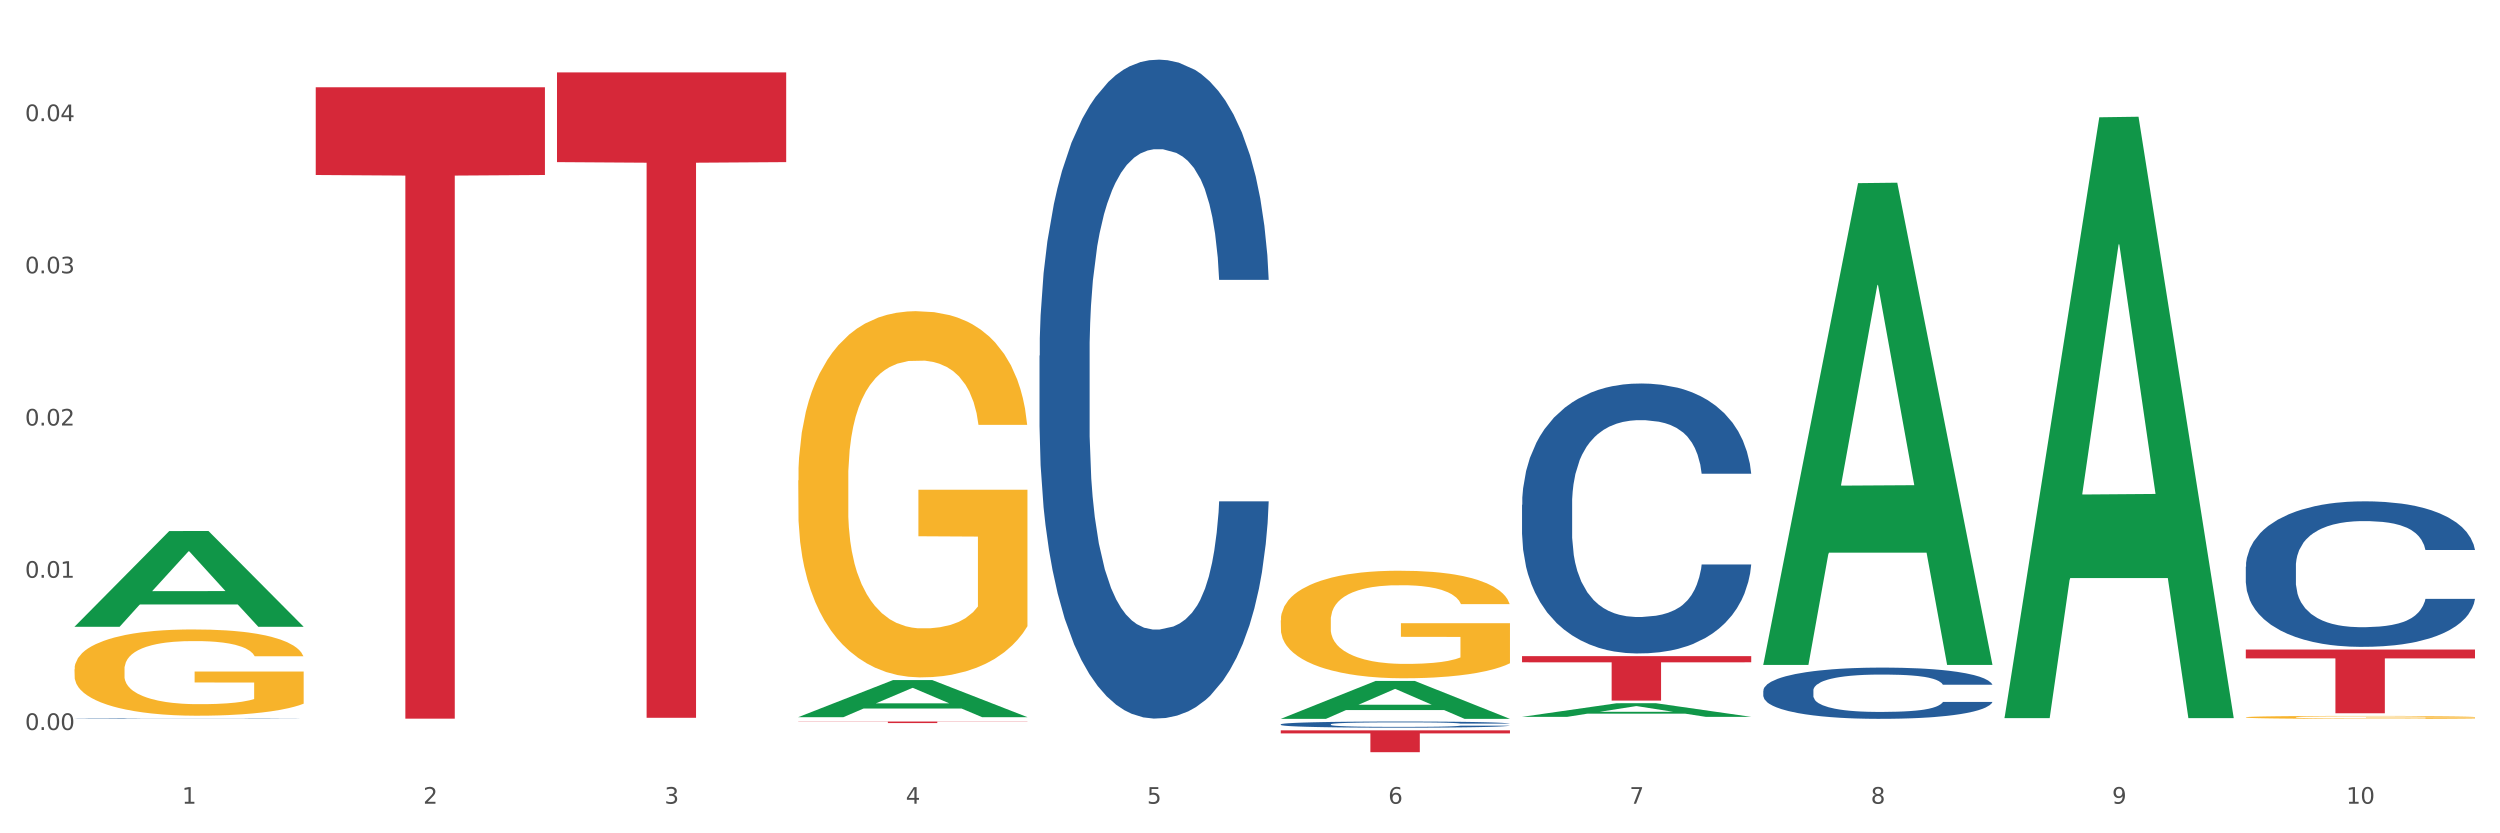 <?xml version="1.0" encoding="utf-8" standalone="no"?>
<!DOCTYPE svg PUBLIC "-//W3C//DTD SVG 1.1//EN"
  "http://www.w3.org/Graphics/SVG/1.1/DTD/svg11.dtd">
<svg xmlns:xlink="http://www.w3.org/1999/xlink" width="1080pt" height="360pt" viewBox="0 0 1080 360" xmlns="http://www.w3.org/2000/svg" version="1.1">
 <rect x="0" y="0" width="1080" height="360" fill="#333333" stroke="none"/>
 <defs>
  <style type="text/css">*{stroke-linejoin: round; stroke-linecap: butt}</style>
 </defs>
 <g id="figure_1">
  <g id="patch_1">
   <path d="M 0 360 
L 1080 360 
L 1080 0 
L 0 0 
z
" style="fill: #ffffff; stroke: #ffffff; stroke-linejoin: miter"/>
  </g>
  <g id="axes_1">
   <g id="matplotlib.axis_1">
    <g id="xtick_1">
     <g id="text_1">
      <!-- 1 -->
      <g style="fill: #4d4d4d" transform="translate(78.627 347.204) scale(0.096 -0.096)">
       <defs>
        <path id="DejaVuSans-31" d="M 794 531 
L 1825 531 
L 1825 4091 
L 703 3866 
L 703 4441 
L 1819 4666 
L 2450 4666 
L 2450 531 
L 3481 531 
L 3481 0 
L 794 0 
L 794 531 
z
" transform="scale(0.016)"/>
       </defs>
       <use xlink:href="#DejaVuSans-31"/>
      </g>
     </g>
    </g>
    <g id="xtick_2">
     <g id="text_2">
      <!-- 2 -->
      <g style="fill: #4d4d4d" transform="translate(182.851 347.204) scale(0.096 -0.096)">
       <defs>
        <path id="DejaVuSans-32" d="M 1228 531 
L 3431 531 
L 3431 0 
L 469 0 
L 469 531 
Q 828 903 1448 1529 
Q 2069 2156 2228 2338 
Q 2531 2678 2651 2914 
Q 2772 3150 2772 3378 
Q 2772 3750 2511 3984 
Q 2250 4219 1831 4219 
Q 1534 4219 1204 4116 
Q 875 4013 500 3803 
L 500 4441 
Q 881 4594 1212 4672 
Q 1544 4750 1819 4750 
Q 2544 4750 2975 4387 
Q 3406 4025 3406 3419 
Q 3406 3131 3298 2873 
Q 3191 2616 2906 2266 
Q 2828 2175 2409 1742 
Q 1991 1309 1228 531 
z
" transform="scale(0.016)"/>
       </defs>
       <use xlink:href="#DejaVuSans-32"/>
      </g>
     </g>
    </g>
    <g id="xtick_3">
     <g id="text_3">
      <!-- 3 -->
      <g style="fill: #4d4d4d" transform="translate(287.074 347.204) scale(0.096 -0.096)">
       <defs>
        <path id="DejaVuSans-33" d="M 2597 2516 
Q 3050 2419 3304 2112 
Q 3559 1806 3559 1356 
Q 3559 666 3084 287 
Q 2609 -91 1734 -91 
Q 1441 -91 1130 -33 
Q 819 25 488 141 
L 488 750 
Q 750 597 1062 519 
Q 1375 441 1716 441 
Q 2309 441 2620 675 
Q 2931 909 2931 1356 
Q 2931 1769 2642 2001 
Q 2353 2234 1838 2234 
L 1294 2234 
L 1294 2753 
L 1863 2753 
Q 2328 2753 2575 2939 
Q 2822 3125 2822 3475 
Q 2822 3834 2567 4026 
Q 2313 4219 1838 4219 
Q 1578 4219 1281 4162 
Q 984 4106 628 3988 
L 628 4550 
Q 988 4650 1302 4700 
Q 1616 4750 1894 4750 
Q 2613 4750 3031 4423 
Q 3450 4097 3450 3541 
Q 3450 3153 3228 2886 
Q 3006 2619 2597 2516 
z
" transform="scale(0.016)"/>
       </defs>
       <use xlink:href="#DejaVuSans-33"/>
      </g>
     </g>
    </g>
    <g id="xtick_4">
     <g id="text_4">
      <!-- 4 -->
      <g style="fill: #4d4d4d" transform="translate(391.298 347.204) scale(0.096 -0.096)">
       <defs>
        <path id="DejaVuSans-34" d="M 2419 4116 
L 825 1625 
L 2419 1625 
L 2419 4116 
z
M 2253 4666 
L 3047 4666 
L 3047 1625 
L 3713 1625 
L 3713 1100 
L 3047 1100 
L 3047 0 
L 2419 0 
L 2419 1100 
L 313 1100 
L 313 1709 
L 2253 4666 
z
" transform="scale(0.016)"/>
       </defs>
       <use xlink:href="#DejaVuSans-34"/>
      </g>
     </g>
    </g>
    <g id="xtick_5">
     <g id="text_5">
      <!-- 5 -->
      <g style="fill: #4d4d4d" transform="translate(495.522 347.204) scale(0.096 -0.096)">
       <defs>
        <path id="DejaVuSans-35" d="M 691 4666 
L 3169 4666 
L 3169 4134 
L 1269 4134 
L 1269 2991 
Q 1406 3038 1543 3061 
Q 1681 3084 1819 3084 
Q 2600 3084 3056 2656 
Q 3513 2228 3513 1497 
Q 3513 744 3044 326 
Q 2575 -91 1722 -91 
Q 1428 -91 1123 -41 
Q 819 9 494 109 
L 494 744 
Q 775 591 1075 516 
Q 1375 441 1709 441 
Q 2250 441 2565 725 
Q 2881 1009 2881 1497 
Q 2881 1984 2565 2268 
Q 2250 2553 1709 2553 
Q 1456 2553 1204 2497 
Q 953 2441 691 2322 
L 691 4666 
z
" transform="scale(0.016)"/>
       </defs>
       <use xlink:href="#DejaVuSans-35"/>
      </g>
     </g>
    </g>
    <g id="xtick_6">
     <g id="text_6">
      <!-- 6 -->
      <g style="fill: #4d4d4d" transform="translate(599.745 347.204) scale(0.096 -0.096)">
       <defs>
        <path id="DejaVuSans-36" d="M 2113 2584 
Q 1688 2584 1439 2293 
Q 1191 2003 1191 1497 
Q 1191 994 1439 701 
Q 1688 409 2113 409 
Q 2538 409 2786 701 
Q 3034 994 3034 1497 
Q 3034 2003 2786 2293 
Q 2538 2584 2113 2584 
z
M 3366 4563 
L 3366 3988 
Q 3128 4100 2886 4159 
Q 2644 4219 2406 4219 
Q 1781 4219 1451 3797 
Q 1122 3375 1075 2522 
Q 1259 2794 1537 2939 
Q 1816 3084 2150 3084 
Q 2853 3084 3261 2657 
Q 3669 2231 3669 1497 
Q 3669 778 3244 343 
Q 2819 -91 2113 -91 
Q 1303 -91 875 529 
Q 447 1150 447 2328 
Q 447 3434 972 4092 
Q 1497 4750 2381 4750 
Q 2619 4750 2861 4703 
Q 3103 4656 3366 4563 
z
" transform="scale(0.016)"/>
       </defs>
       <use xlink:href="#DejaVuSans-36"/>
      </g>
     </g>
    </g>
    <g id="xtick_7">
     <g id="text_7">
      <!-- 7 -->
      <g style="fill: #4d4d4d" transform="translate(703.969 347.204) scale(0.096 -0.096)">
       <defs>
        <path id="DejaVuSans-37" d="M 525 4666 
L 3525 4666 
L 3525 4397 
L 1831 0 
L 1172 0 
L 2766 4134 
L 525 4134 
L 525 4666 
z
" transform="scale(0.016)"/>
       </defs>
       <use xlink:href="#DejaVuSans-37"/>
      </g>
     </g>
    </g>
    <g id="xtick_8">
     <g id="text_8">
      <!-- 8 -->
      <g style="fill: #4d4d4d" transform="translate(808.193 347.204) scale(0.096 -0.096)">
       <defs>
        <path id="DejaVuSans-38" d="M 2034 2216 
Q 1584 2216 1326 1975 
Q 1069 1734 1069 1313 
Q 1069 891 1326 650 
Q 1584 409 2034 409 
Q 2484 409 2743 651 
Q 3003 894 3003 1313 
Q 3003 1734 2745 1975 
Q 2488 2216 2034 2216 
z
M 1403 2484 
Q 997 2584 770 2862 
Q 544 3141 544 3541 
Q 544 4100 942 4425 
Q 1341 4750 2034 4750 
Q 2731 4750 3128 4425 
Q 3525 4100 3525 3541 
Q 3525 3141 3298 2862 
Q 3072 2584 2669 2484 
Q 3125 2378 3379 2068 
Q 3634 1759 3634 1313 
Q 3634 634 3220 271 
Q 2806 -91 2034 -91 
Q 1263 -91 848 271 
Q 434 634 434 1313 
Q 434 1759 690 2068 
Q 947 2378 1403 2484 
z
M 1172 3481 
Q 1172 3119 1398 2916 
Q 1625 2713 2034 2713 
Q 2441 2713 2670 2916 
Q 2900 3119 2900 3481 
Q 2900 3844 2670 4047 
Q 2441 4250 2034 4250 
Q 1625 4250 1398 4047 
Q 1172 3844 1172 3481 
z
" transform="scale(0.016)"/>
       </defs>
       <use xlink:href="#DejaVuSans-38"/>
      </g>
     </g>
    </g>
    <g id="xtick_9">
     <g id="text_9">
      <!-- 9 -->
      <g style="fill: #4d4d4d" transform="translate(912.416 347.204) scale(0.096 -0.096)">
       <defs>
        <path id="DejaVuSans-39" d="M 703 97 
L 703 672 
Q 941 559 1184 500 
Q 1428 441 1663 441 
Q 2288 441 2617 861 
Q 2947 1281 2994 2138 
Q 2813 1869 2534 1725 
Q 2256 1581 1919 1581 
Q 1219 1581 811 2004 
Q 403 2428 403 3163 
Q 403 3881 828 4315 
Q 1253 4750 1959 4750 
Q 2769 4750 3195 4129 
Q 3622 3509 3622 2328 
Q 3622 1225 3098 567 
Q 2575 -91 1691 -91 
Q 1453 -91 1209 -44 
Q 966 3 703 97 
z
M 1959 2075 
Q 2384 2075 2632 2365 
Q 2881 2656 2881 3163 
Q 2881 3666 2632 3958 
Q 2384 4250 1959 4250 
Q 1534 4250 1286 3958 
Q 1038 3666 1038 3163 
Q 1038 2656 1286 2365 
Q 1534 2075 1959 2075 
z
" transform="scale(0.016)"/>
       </defs>
       <use xlink:href="#DejaVuSans-39"/>
      </g>
     </g>
    </g>
    <g id="xtick_10">
     <g id="text_10">
      <!-- 10 -->
      <g style="fill: #4d4d4d" transform="translate(1013.586 347.204) scale(0.096 -0.096)">
       <defs>
        <path id="DejaVuSans-30" d="M 2034 4250 
Q 1547 4250 1301 3770 
Q 1056 3291 1056 2328 
Q 1056 1369 1301 889 
Q 1547 409 2034 409 
Q 2525 409 2770 889 
Q 3016 1369 3016 2328 
Q 3016 3291 2770 3770 
Q 2525 4250 2034 4250 
z
M 2034 4750 
Q 2819 4750 3233 4129 
Q 3647 3509 3647 2328 
Q 3647 1150 3233 529 
Q 2819 -91 2034 -91 
Q 1250 -91 836 529 
Q 422 1150 422 2328 
Q 422 3509 836 4129 
Q 1250 4750 2034 4750 
z
" transform="scale(0.016)"/>
       </defs>
       <use xlink:href="#DejaVuSans-31"/>
       <use xlink:href="#DejaVuSans-30" transform="translate(63.623 0)"/>
      </g>
     </g>
    </g>
    <g id="xtick_11"/>
    <g id="xtick_12"/>
    <g id="xtick_13"/>
    <g id="xtick_14"/>
    <g id="xtick_15"/>
    <g id="xtick_16"/>
    <g id="xtick_17"/>
    <g id="xtick_18"/>
    <g id="xtick_19"/>
   </g>
   <g id="matplotlib.axis_2">
    <g id="ytick_1">
     <g id="text_11">
      <!-- 0.00 -->
      <g style="fill: #4d4d4d" transform="translate(10.8 315.346) scale(0.096 -0.096)">
       <defs>
        <path id="DejaVuSans-2e" d="M 684 794 
L 1344 794 
L 1344 0 
L 684 0 
L 684 794 
z
" transform="scale(0.016)"/>
       </defs>
       <use xlink:href="#DejaVuSans-30"/>
       <use xlink:href="#DejaVuSans-2e" transform="translate(63.623 0)"/>
       <use xlink:href="#DejaVuSans-30" transform="translate(95.41 0)"/>
       <use xlink:href="#DejaVuSans-30" transform="translate(159.033 0)"/>
      </g>
     </g>
    </g>
    <g id="ytick_2">
     <g id="text_12">
      <!-- 0.01 -->
      <g style="fill: #4d4d4d" transform="translate(10.8 249.591) scale(0.096 -0.096)">
       <use xlink:href="#DejaVuSans-30"/>
       <use xlink:href="#DejaVuSans-2e" transform="translate(63.623 0)"/>
       <use xlink:href="#DejaVuSans-30" transform="translate(95.41 0)"/>
       <use xlink:href="#DejaVuSans-31" transform="translate(159.033 0)"/>
      </g>
     </g>
    </g>
    <g id="ytick_3">
     <g id="text_13">
      <!-- 0.02 -->
      <g style="fill: #4d4d4d" transform="translate(10.8 183.836) scale(0.096 -0.096)">
       <use xlink:href="#DejaVuSans-30"/>
       <use xlink:href="#DejaVuSans-2e" transform="translate(63.623 0)"/>
       <use xlink:href="#DejaVuSans-30" transform="translate(95.41 0)"/>
       <use xlink:href="#DejaVuSans-32" transform="translate(159.033 0)"/>
      </g>
     </g>
    </g>
    <g id="ytick_4">
     <g id="text_14">
      <!-- 0.03 -->
      <g style="fill: #4d4d4d" transform="translate(10.8 118.081) scale(0.096 -0.096)">
       <use xlink:href="#DejaVuSans-30"/>
       <use xlink:href="#DejaVuSans-2e" transform="translate(63.623 0)"/>
       <use xlink:href="#DejaVuSans-30" transform="translate(95.41 0)"/>
       <use xlink:href="#DejaVuSans-33" transform="translate(159.033 0)"/>
      </g>
     </g>
    </g>
    <g id="ytick_5">
     <g id="text_15">
      <!-- 0.04 -->
      <g style="fill: #4d4d4d" transform="translate(10.8 52.326) scale(0.096 -0.096)">
       <use xlink:href="#DejaVuSans-30"/>
       <use xlink:href="#DejaVuSans-2e" transform="translate(63.623 0)"/>
       <use xlink:href="#DejaVuSans-30" transform="translate(95.41 0)"/>
       <use xlink:href="#DejaVuSans-34" transform="translate(159.033 0)"/>
      </g>
     </g>
    </g>
    <g id="ytick_6"/>
    <g id="ytick_7"/>
    <g id="ytick_8"/>
    <g id="ytick_9"/>
    <g id="ytick_10"/>
   </g>
   <g id="PolyCollection_1">
    <path d="M 32.175 270.699 
L 32.277 270.66 
L 73.107 229.42 
L 90.051 229.381 
L 131.187 270.777 
L 111.589 270.777 
L 102.709 261.137 
L 60.552 261.137 
L 60.246 261.293 
L 51.671 270.777 
L 32.175 270.777 
L 32.175 270.699 
L 65.86 255.385 
L 97.401 255.346 
L 81.783 238.205 
L 81.579 238.127 
L 81.375 238.244 
L 65.758 255.346 
L 65.86 255.385 
L 32.175 270.699 
z
" clip-path="url(#pc4c7fdb1bb)" style="fill: #109648"/>
    <path d="M 553.293 312.897 
L 553.41 312.895 
L 553.41 312.826 
L 553.761 312.734 
L 555.049 312.563 
L 556.687 312.434 
L 559.496 312.283 
L 561.017 312.22 
L 563.007 312.149 
L 567.103 312.035 
L 571.785 311.937 
L 575.062 311.884 
L 577.52 311.85 
L 583.02 311.789 
L 586.18 311.762 
L 589.457 311.74 
L 592.266 311.726 
L 596.948 311.708 
L 600.693 311.701 
L 605.023 311.699 
L 608.651 311.701 
L 613.45 311.711 
L 620.472 311.74 
L 623.164 311.757 
L 626.792 311.786 
L 630.537 311.825 
L 633.58 311.864 
L 637.091 311.92 
L 640.719 311.993 
L 644.23 312.086 
L 646.688 312.171 
L 648.677 312.261 
L 650.433 312.371 
L 651.72 312.49 
L 652.306 312.59 
L 630.888 312.59 
L 630.303 312.5 
L 629.132 312.403 
L 627.962 312.337 
L 626.675 312.283 
L 624.685 312.222 
L 622.929 312.183 
L 620.004 312.137 
L 617.312 312.108 
L 615.088 312.091 
L 612.396 312.076 
L 606.661 312.062 
L 602.565 312.062 
L 599.99 312.066 
L 596.83 312.079 
L 594.139 312.096 
L 590.979 312.125 
L 588.521 312.157 
L 586.063 312.198 
L 584.659 312.227 
L 582.552 312.281 
L 581.148 312.325 
L 579.275 312.4 
L 578.222 312.454 
L 576.349 312.593 
L 575.53 312.695 
L 575.179 312.765 
L 574.945 312.843 
L 574.945 313.223 
L 575.647 313.394 
L 576.232 313.467 
L 577.168 313.55 
L 578.924 313.657 
L 581.499 313.762 
L 584.191 313.837 
L 586.414 313.883 
L 588.521 313.917 
L 590.628 313.944 
L 593.202 313.969 
L 595.309 313.983 
L 598.469 313.998 
L 602.214 314.005 
L 605.14 314.005 
L 611.109 313.993 
L 613.801 313.981 
L 616.375 313.964 
L 619.184 313.937 
L 621.408 313.908 
L 622.695 313.886 
L 624.802 313.839 
L 626.441 313.791 
L 627.845 313.735 
L 628.781 313.686 
L 629.835 313.613 
L 630.654 313.53 
L 630.888 313.486 
L 652.306 313.486 
L 651.837 313.574 
L 651.018 313.659 
L 649.38 313.774 
L 648.092 313.839 
L 646.103 313.92 
L 643.996 313.988 
L 641.07 314.063 
L 638.378 314.12 
L 635.569 314.168 
L 632.526 314.212 
L 627.026 314.273 
L 625.036 314.29 
L 620.823 314.319 
L 617.546 314.336 
L 612.747 314.353 
L 607.832 314.363 
L 602.682 314.365 
L 598.118 314.361 
L 593.085 314.346 
L 589.925 314.331 
L 586.414 314.309 
L 582.318 314.275 
L 578.456 314.234 
L 574.828 314.185 
L 571.434 314.129 
L 568.274 314.066 
L 564.177 313.961 
L 561.135 313.859 
L 558.911 313.764 
L 557.389 313.684 
L 555.868 313.581 
L 555.049 313.511 
L 553.761 313.34 
L 553.293 313.182 
L 553.293 312.897 
z
" clip-path="url(#pc4c7fdb1bb)" style="fill: #255c99"/>
    <path d="M 657.517 218.072 
L 657.634 217.966 
L 657.634 214.983 
L 657.985 210.936 
L 659.272 203.48 
L 660.911 197.835 
L 663.72 191.231 
L 665.241 188.461 
L 667.231 185.373 
L 671.327 180.366 
L 676.008 176.106 
L 679.285 173.763 
L 681.743 172.271 
L 687.244 169.609 
L 690.404 168.437 
L 693.681 167.478 
L 696.49 166.839 
L 701.171 166.094 
L 704.916 165.774 
L 709.247 165.668 
L 712.875 165.774 
L 717.673 166.2 
L 724.695 167.478 
L 727.387 168.224 
L 731.015 169.502 
L 734.76 171.206 
L 737.803 172.91 
L 741.314 175.36 
L 744.943 178.556 
L 748.454 182.603 
L 750.911 186.331 
L 752.901 190.272 
L 754.657 195.065 
L 755.944 200.284 
L 756.529 204.651 
L 735.112 204.651 
L 734.526 200.71 
L 733.356 196.45 
L 732.186 193.574 
L 730.898 191.231 
L 728.909 188.568 
L 727.153 186.864 
L 724.227 184.84 
L 721.535 183.562 
L 719.312 182.816 
L 716.62 182.177 
L 710.885 181.538 
L 706.789 181.538 
L 704.214 181.751 
L 701.054 182.284 
L 698.362 183.029 
L 695.202 184.307 
L 692.745 185.692 
L 690.287 187.503 
L 688.882 188.781 
L 686.776 191.124 
L 685.371 193.041 
L 683.499 196.343 
L 682.445 198.687 
L 680.573 204.758 
L 679.754 209.231 
L 679.402 212.32 
L 679.168 215.729 
L 679.168 232.345 
L 679.871 239.801 
L 680.456 242.996 
L 681.392 246.618 
L 683.148 251.304 
L 685.722 255.884 
L 688.414 259.186 
L 690.638 261.21 
L 692.745 262.701 
L 694.851 263.873 
L 697.426 264.938 
L 699.533 265.577 
L 702.693 266.216 
L 706.438 266.536 
L 709.364 266.536 
L 715.332 266.003 
L 718.024 265.47 
L 720.599 264.725 
L 723.408 263.553 
L 725.632 262.275 
L 726.919 261.316 
L 729.026 259.293 
L 730.664 257.162 
L 732.069 254.713 
L 733.005 252.582 
L 734.058 249.387 
L 734.877 245.765 
L 735.112 243.848 
L 756.529 243.848 
L 756.061 247.683 
L 755.242 251.411 
L 753.603 256.417 
L 752.316 259.293 
L 750.326 262.808 
L 748.22 265.79 
L 745.294 269.092 
L 742.602 271.542 
L 739.793 273.672 
L 736.75 275.589 
L 731.249 278.252 
L 729.26 278.998 
L 725.046 280.276 
L 721.769 281.021 
L 716.971 281.767 
L 712.055 282.193 
L 706.906 282.3 
L 702.341 282.086 
L 697.309 281.447 
L 694.149 280.808 
L 690.638 279.85 
L 686.542 278.359 
L 682.679 276.548 
L 679.051 274.418 
L 675.657 271.968 
L 672.497 269.198 
L 668.401 264.618 
L 665.358 260.145 
L 663.134 255.991 
L 661.613 252.476 
L 660.091 248.002 
L 659.272 244.913 
L 657.985 237.457 
L 657.517 230.534 
L 657.517 218.072 
z
" clip-path="url(#pc4c7fdb1bb)" style="fill: #255c99"/>
    <path d="M 761.74 298.35 
L 761.857 298.33 
L 761.857 297.764 
L 762.208 296.995 
L 763.496 295.58 
L 765.134 294.509 
L 767.943 293.255 
L 769.465 292.73 
L 771.454 292.143 
L 775.551 291.193 
L 780.232 290.385 
L 783.509 289.94 
L 785.967 289.657 
L 791.467 289.151 
L 794.627 288.929 
L 797.904 288.747 
L 800.713 288.626 
L 805.395 288.484 
L 809.14 288.424 
L 813.47 288.403 
L 817.098 288.424 
L 821.897 288.504 
L 828.919 288.747 
L 831.611 288.889 
L 835.239 289.131 
L 838.984 289.455 
L 842.027 289.778 
L 845.538 290.243 
L 849.166 290.85 
L 852.677 291.618 
L 855.135 292.325 
L 857.125 293.073 
L 858.88 293.983 
L 860.168 294.974 
L 860.753 295.803 
L 839.335 295.803 
L 838.75 295.055 
L 837.58 294.246 
L 836.409 293.7 
L 835.122 293.255 
L 833.132 292.75 
L 831.377 292.426 
L 828.451 292.042 
L 825.759 291.8 
L 823.535 291.658 
L 820.843 291.537 
L 815.109 291.416 
L 811.012 291.416 
L 808.438 291.456 
L 805.278 291.557 
L 802.586 291.699 
L 799.426 291.941 
L 796.968 292.204 
L 794.51 292.548 
L 793.106 292.79 
L 790.999 293.235 
L 789.595 293.599 
L 787.722 294.226 
L 786.669 294.671 
L 784.796 295.823 
L 783.977 296.672 
L 783.626 297.258 
L 783.392 297.905 
L 783.392 301.059 
L 784.094 302.474 
L 784.679 303.081 
L 785.616 303.768 
L 787.371 304.657 
L 789.946 305.527 
L 792.638 306.153 
L 794.862 306.538 
L 796.968 306.821 
L 799.075 307.043 
L 801.65 307.245 
L 803.756 307.366 
L 806.916 307.488 
L 810.661 307.548 
L 813.587 307.548 
L 819.556 307.447 
L 822.248 307.346 
L 824.823 307.205 
L 827.632 306.982 
L 829.855 306.74 
L 831.143 306.558 
L 833.249 306.174 
L 834.888 305.769 
L 836.292 305.304 
L 837.229 304.9 
L 838.282 304.294 
L 839.101 303.606 
L 839.335 303.242 
L 860.753 303.242 
L 860.285 303.97 
L 859.465 304.678 
L 857.827 305.628 
L 856.539 306.174 
L 854.55 306.841 
L 852.443 307.407 
L 849.517 308.034 
L 846.825 308.499 
L 844.017 308.903 
L 840.974 309.267 
L 835.473 309.772 
L 833.483 309.914 
L 829.27 310.156 
L 825.993 310.298 
L 821.195 310.439 
L 816.279 310.52 
L 811.13 310.54 
L 806.565 310.5 
L 801.533 310.379 
L 798.373 310.257 
L 794.862 310.075 
L 790.765 309.792 
L 786.903 309.449 
L 783.275 309.044 
L 779.881 308.579 
L 776.721 308.054 
L 772.625 307.185 
L 769.582 306.335 
L 767.358 305.547 
L 765.837 304.88 
L 764.315 304.031 
L 763.496 303.444 
L 762.208 302.029 
L 761.74 300.715 
L 761.74 298.35 
z
" clip-path="url(#pc4c7fdb1bb)" style="fill: #255c99"/>
    <path d="M 970.188 244.821 
L 970.305 244.764 
L 970.305 243.156 
L 970.656 240.974 
L 971.943 236.954 
L 973.582 233.911 
L 976.39 230.351 
L 977.912 228.858 
L 979.902 227.192 
L 983.998 224.493 
L 988.679 222.196 
L 991.956 220.933 
L 994.414 220.129 
L 999.915 218.694 
L 1003.075 218.062 
L 1006.352 217.545 
L 1009.161 217.201 
L 1013.842 216.799 
L 1017.587 216.626 
L 1021.917 216.569 
L 1025.546 216.626 
L 1030.344 216.856 
L 1037.366 217.545 
L 1040.058 217.947 
L 1043.686 218.636 
L 1047.431 219.555 
L 1050.474 220.474 
L 1053.985 221.794 
L 1057.613 223.517 
L 1061.125 225.699 
L 1063.582 227.709 
L 1065.572 229.834 
L 1067.327 232.418 
L 1068.615 235.232 
L 1069.2 237.586 
L 1047.782 237.586 
L 1047.197 235.461 
L 1046.027 233.164 
L 1044.857 231.614 
L 1043.569 230.351 
L 1041.58 228.915 
L 1039.824 227.996 
L 1036.898 226.905 
L 1034.206 226.216 
L 1031.983 225.814 
L 1029.291 225.47 
L 1023.556 225.125 
L 1019.46 225.125 
L 1016.885 225.24 
L 1013.725 225.527 
L 1011.033 225.929 
L 1007.873 226.618 
L 1005.415 227.365 
L 1002.958 228.341 
L 1001.553 229.03 
L 999.447 230.293 
L 998.042 231.327 
L 996.17 233.107 
L 995.116 234.37 
L 993.244 237.643 
L 992.424 240.055 
L 992.073 241.72 
L 991.839 243.558 
L 991.839 252.516 
L 992.541 256.536 
L 993.127 258.258 
L 994.063 260.211 
L 995.818 262.737 
L 998.393 265.207 
L 1001.085 266.987 
L 1003.309 268.078 
L 1005.415 268.882 
L 1007.522 269.513 
L 1010.097 270.088 
L 1012.203 270.432 
L 1015.363 270.777 
L 1019.109 270.949 
L 1022.035 270.949 
L 1028.003 270.662 
L 1030.695 270.375 
L 1033.27 269.973 
L 1036.079 269.341 
L 1038.303 268.652 
L 1039.59 268.135 
L 1041.697 267.044 
L 1043.335 265.896 
L 1044.739 264.575 
L 1045.676 263.426 
L 1046.729 261.704 
L 1047.548 259.751 
L 1047.782 258.718 
L 1069.2 258.718 
L 1068.732 260.785 
L 1067.913 262.795 
L 1066.274 265.494 
L 1064.987 267.044 
L 1062.997 268.939 
L 1060.89 270.547 
L 1057.965 272.327 
L 1055.273 273.648 
L 1052.464 274.796 
L 1049.421 275.83 
L 1043.92 277.265 
L 1041.931 277.667 
L 1037.717 278.356 
L 1034.44 278.758 
L 1029.642 279.16 
L 1024.726 279.39 
L 1019.577 279.448 
L 1015.012 279.333 
L 1009.98 278.988 
L 1006.82 278.644 
L 1003.309 278.127 
L 999.212 277.323 
L 995.35 276.347 
L 991.722 275.198 
L 988.328 273.877 
L 985.168 272.384 
L 981.072 269.915 
L 978.029 267.503 
L 975.805 265.264 
L 974.284 263.369 
L 972.762 260.957 
L 971.943 259.292 
L 970.656 255.272 
L 970.188 251.54 
L 970.188 244.821 
z
" clip-path="url(#pc4c7fdb1bb)" style="fill: #255c99"/>
    <path d="M 136.399 37.693 
L 235.411 37.693 
L 235.411 75.598 
L 196.463 75.855 
L 196.463 310.455 
L 175.112 310.455 
L 175.112 75.855 
L 136.399 75.598 
L 136.399 37.95 
L 136.399 37.693 
z
" clip-path="url(#pc4c7fdb1bb)" style="fill: #d62839"/>
    <path d="M 240.622 31.29 
L 339.635 31.29 
L 339.635 70.033 
L 300.687 70.295 
L 300.687 310.082 
L 279.336 310.082 
L 279.336 70.295 
L 240.622 70.033 
L 240.622 31.552 
L 240.622 31.29 
z
" clip-path="url(#pc4c7fdb1bb)" style="fill: #d62839"/>
    <path d="M 344.846 311.699 
L 443.858 311.699 
L 443.858 311.791 
L 404.91 311.792 
L 404.91 312.363 
L 383.559 312.363 
L 383.559 311.792 
L 344.846 311.791 
L 344.846 311.699 
L 344.846 311.699 
z
" clip-path="url(#pc4c7fdb1bb)" style="fill: #d62839"/>
    <path d="M 553.293 315.509 
L 652.306 315.509 
L 652.306 316.821 
L 613.358 316.83 
L 613.358 324.95 
L 592.006 324.95 
L 592.006 316.83 
L 553.293 316.821 
L 553.293 315.518 
L 553.293 315.509 
z
" clip-path="url(#pc4c7fdb1bb)" style="fill: #d62839"/>
    <path d="M 657.517 283.443 
L 756.529 283.443 
L 756.529 286.112 
L 717.581 286.13 
L 717.581 302.648 
L 696.23 302.648 
L 696.23 286.13 
L 657.517 286.112 
L 657.517 283.461 
L 657.517 283.443 
z
" clip-path="url(#pc4c7fdb1bb)" style="fill: #d62839"/>
    <path d="M 970.188 280.591 
L 1069.2 280.591 
L 1069.2 284.418 
L 1030.252 284.444 
L 1030.252 308.13 
L 1008.901 308.13 
L 1008.901 284.444 
L 970.188 284.418 
L 970.188 280.617 
L 970.188 280.591 
z
" clip-path="url(#pc4c7fdb1bb)" style="fill: #d62839"/>
    <path d="M 449.069 153.667 
L 449.187 153.407 
L 449.187 146.128 
L 449.538 136.249 
L 450.825 118.05 
L 452.464 104.272 
L 455.272 88.153 
L 456.794 81.394 
L 458.783 73.855 
L 462.88 61.636 
L 467.561 51.237 
L 470.838 45.518 
L 473.296 41.878 
L 478.797 35.379 
L 481.957 32.519 
L 485.234 30.179 
L 488.042 28.619 
L 492.724 26.799 
L 496.469 26.019 
L 500.799 25.759 
L 504.427 26.019 
L 509.226 27.059 
L 516.248 30.179 
L 518.94 31.999 
L 522.568 35.119 
L 526.313 39.278 
L 529.356 43.438 
L 532.867 49.417 
L 536.495 57.216 
L 540.006 67.095 
L 542.464 76.195 
L 544.454 85.814 
L 546.209 97.512 
L 547.497 110.251 
L 548.082 120.91 
L 526.664 120.91 
L 526.079 111.291 
L 524.909 100.892 
L 523.738 93.873 
L 522.451 88.153 
L 520.461 81.654 
L 518.706 77.494 
L 515.78 72.555 
L 513.088 69.435 
L 510.864 67.615 
L 508.173 66.056 
L 502.438 64.496 
L 498.342 64.496 
L 495.767 65.016 
L 492.607 66.316 
L 489.915 68.135 
L 486.755 71.255 
L 484.297 74.635 
L 481.84 79.054 
L 480.435 82.174 
L 478.328 87.893 
L 476.924 92.573 
L 475.051 100.632 
L 473.998 106.352 
L 472.126 121.17 
L 471.306 132.089 
L 470.955 139.628 
L 470.721 147.948 
L 470.721 188.504 
L 471.423 206.702 
L 472.009 214.501 
L 472.945 223.34 
L 474.7 234.779 
L 477.275 245.958 
L 479.967 254.017 
L 482.191 258.957 
L 484.297 262.596 
L 486.404 265.456 
L 488.979 268.056 
L 491.085 269.616 
L 494.245 271.175 
L 497.991 271.955 
L 500.916 271.955 
L 506.885 270.656 
L 509.577 269.356 
L 512.152 267.536 
L 514.961 264.676 
L 517.184 261.556 
L 518.472 259.217 
L 520.578 254.277 
L 522.217 249.078 
L 523.621 243.098 
L 524.558 237.899 
L 525.611 230.1 
L 526.43 221.26 
L 526.664 216.581 
L 548.082 216.581 
L 547.614 225.94 
L 546.795 235.039 
L 545.156 247.258 
L 543.869 254.277 
L 541.879 262.856 
L 539.772 270.136 
L 536.846 278.195 
L 534.155 284.174 
L 531.346 289.374 
L 528.303 294.053 
L 522.802 300.553 
L 520.813 302.372 
L 516.599 305.492 
L 513.322 307.312 
L 508.524 309.132 
L 503.608 310.172 
L 498.459 310.432 
L 493.894 309.912 
L 488.862 308.352 
L 485.702 306.792 
L 482.191 304.452 
L 478.094 300.813 
L 474.232 296.393 
L 470.604 291.194 
L 467.21 285.214 
L 464.05 278.455 
L 459.954 267.276 
L 456.911 256.357 
L 454.687 246.218 
L 453.166 237.639 
L 451.644 226.72 
L 450.825 219.181 
L 449.538 200.982 
L 449.069 184.084 
L 449.069 153.667 
z
" clip-path="url(#pc4c7fdb1bb)" style="fill: #255c99"/>
    <path d="M 32.175 310.435 
L 32.292 310.435 
L 32.292 310.43 
L 32.643 310.422 
L 33.931 310.408 
L 35.569 310.398 
L 38.378 310.385 
L 39.899 310.38 
L 41.889 310.374 
L 45.985 310.365 
L 50.667 310.357 
L 53.944 310.353 
L 56.401 310.35 
L 61.902 310.345 
L 65.062 310.343 
L 68.339 310.341 
L 71.148 310.34 
L 75.829 310.338 
L 79.575 310.338 
L 83.905 310.338 
L 87.533 310.338 
L 92.331 310.339 
L 99.354 310.341 
L 102.045 310.342 
L 105.674 310.345 
L 109.419 310.348 
L 112.462 310.351 
L 115.973 310.356 
L 119.601 310.362 
L 123.112 310.369 
L 125.57 310.376 
L 127.559 310.383 
L 129.315 310.392 
L 130.602 310.402 
L 131.187 310.41 
L 109.77 310.41 
L 109.185 310.403 
L 108.014 310.395 
L 106.844 310.39 
L 105.557 310.385 
L 103.567 310.38 
L 101.811 310.377 
L 98.886 310.373 
L 96.194 310.371 
L 93.97 310.37 
L 91.278 310.368 
L 85.543 310.367 
L 81.447 310.367 
L 78.872 310.368 
L 75.712 310.369 
L 73.021 310.37 
L 69.861 310.372 
L 67.403 310.375 
L 64.945 310.378 
L 63.541 310.381 
L 61.434 310.385 
L 60.03 310.389 
L 58.157 310.395 
L 57.104 310.399 
L 55.231 310.41 
L 54.412 310.419 
L 54.061 310.425 
L 53.827 310.431 
L 53.827 310.462 
L 54.529 310.476 
L 55.114 310.482 
L 56.05 310.488 
L 57.806 310.497 
L 60.381 310.506 
L 63.072 310.512 
L 65.296 310.516 
L 67.403 310.518 
L 69.509 310.521 
L 72.084 310.523 
L 74.191 310.524 
L 77.351 310.525 
L 81.096 310.526 
L 84.022 310.526 
L 89.991 310.525 
L 92.683 310.524 
L 95.257 310.522 
L 98.066 310.52 
L 100.29 310.518 
L 101.577 310.516 
L 103.684 310.512 
L 105.322 310.508 
L 106.727 310.504 
L 107.663 310.5 
L 108.717 310.494 
L 109.536 310.487 
L 109.77 310.483 
L 131.187 310.483 
L 130.719 310.49 
L 129.9 310.497 
L 128.262 310.507 
L 126.974 310.512 
L 124.985 310.519 
L 122.878 310.524 
L 119.952 310.53 
L 117.26 310.535 
L 114.451 310.539 
L 111.408 310.542 
L 105.908 310.547 
L 103.918 310.549 
L 99.705 310.551 
L 96.428 310.553 
L 91.629 310.554 
L 86.714 310.555 
L 81.564 310.555 
L 77 310.555 
L 71.967 310.553 
L 68.807 310.552 
L 65.296 310.55 
L 61.2 310.548 
L 57.338 310.544 
L 53.71 310.54 
L 50.316 310.536 
L 47.156 310.531 
L 43.059 310.522 
L 40.016 310.514 
L 37.793 310.506 
L 36.271 310.499 
L 34.75 310.491 
L 33.931 310.485 
L 32.643 310.471 
L 32.175 310.458 
L 32.175 310.435 
z
" clip-path="url(#pc4c7fdb1bb)" style="fill: #255c99"/>
    <path d="M 32.175 289.144 
L 32.292 289.11 
L 32.292 287.885 
L 32.526 286.83 
L 33.695 284.277 
L 35.448 282.166 
L 36.734 281.043 
L 38.02 280.124 
L 39.54 279.205 
L 41.41 278.252 
L 44.8 276.856 
L 46.904 276.141 
L 49.476 275.392 
L 54.152 274.303 
L 57.542 273.691 
L 61.049 273.18 
L 66.777 272.567 
L 70.517 272.295 
L 74.492 272.091 
L 79.285 271.954 
L 82.909 271.92 
L 90.858 272.023 
L 97.638 272.329 
L 100.911 272.567 
L 105.119 272.976 
L 107.34 273.248 
L 110.964 273.793 
L 114.705 274.507 
L 117.277 275.12 
L 121.134 276.278 
L 124.057 277.435 
L 126.745 278.865 
L 128.148 279.852 
L 129.2 280.771 
L 130.135 281.826 
L 131.071 283.494 
L 110.029 283.494 
L 109.211 282.303 
L 107.925 281.179 
L 106.054 280.09 
L 104.418 279.409 
L 101.612 278.558 
L 99.041 278.014 
L 96.352 277.605 
L 93.079 277.265 
L 90.507 277.094 
L 86.883 276.958 
L 79.752 276.992 
L 74.96 277.265 
L 71.686 277.605 
L 69.582 277.911 
L 67.712 278.252 
L 65.608 278.728 
L 63.153 279.443 
L 61.399 280.09 
L 59.646 280.907 
L 58.243 281.724 
L 56.957 282.677 
L 55.905 283.698 
L 55.087 284.753 
L 54.386 286.047 
L 53.801 288.191 
L 53.801 292.855 
L 54.035 293.91 
L 54.619 295.306 
L 55.321 296.361 
L 56.49 297.62 
L 57.542 298.471 
L 59.529 299.697 
L 61.75 300.718 
L 63.504 301.365 
L 65.257 301.909 
L 68.296 302.658 
L 71.686 303.271 
L 74.609 303.645 
L 78.583 303.986 
L 81.272 304.122 
L 83.61 304.19 
L 89.338 304.19 
L 93.429 304.088 
L 97.988 303.85 
L 101.495 303.543 
L 104.418 303.169 
L 107.691 302.556 
L 109.795 301.977 
L 109.795 294.863 
L 84.078 294.829 
L 84.078 290.098 
L 131.187 290.098 
L 131.187 303.986 
L 129.2 304.701 
L 126.979 305.347 
L 124.641 305.926 
L 121.134 306.641 
L 116.926 307.322 
L 113.185 307.798 
L 109.211 308.207 
L 104.535 308.581 
L 98.456 308.921 
L 94.715 309.058 
L 90.039 309.16 
L 84.545 309.194 
L 79.752 309.126 
L 75.076 308.956 
L 70.167 308.649 
L 65.374 308.207 
L 61.75 307.764 
L 58.126 307.22 
L 54.269 306.505 
L 51.229 305.824 
L 48.891 305.211 
L 46.32 304.428 
L 43.514 303.407 
L 41.41 302.488 
L 39.54 301.535 
L 37.552 300.309 
L 36.15 299.254 
L 34.747 297.927 
L 33.928 296.94 
L 32.993 295.408 
L 32.292 293.263 
L 32.175 289.144 
z
" clip-path="url(#pc4c7fdb1bb)" style="fill: #f7b32b"/>
    <path d="M 970.188 309.866 
L 970.304 309.865 
L 970.304 309.823 
L 970.538 309.786 
L 971.707 309.699 
L 973.461 309.626 
L 974.747 309.588 
L 976.032 309.556 
L 977.552 309.524 
L 979.422 309.492 
L 982.813 309.444 
L 984.917 309.419 
L 987.488 309.393 
L 992.164 309.356 
L 995.554 309.335 
L 999.061 309.317 
L 1004.789 309.296 
L 1008.53 309.287 
L 1012.505 309.28 
L 1017.297 309.275 
L 1020.921 309.274 
L 1028.87 309.278 
L 1035.65 309.288 
L 1038.923 309.296 
L 1043.132 309.31 
L 1045.353 309.32 
L 1048.977 309.338 
L 1052.717 309.363 
L 1055.289 309.384 
L 1059.147 309.424 
L 1062.069 309.464 
L 1064.758 309.513 
L 1066.161 309.547 
L 1067.213 309.578 
L 1068.148 309.614 
L 1069.083 309.672 
L 1048.041 309.672 
L 1047.223 309.631 
L 1045.937 309.592 
L 1044.067 309.555 
L 1042.43 309.531 
L 1039.625 309.502 
L 1037.053 309.483 
L 1034.364 309.469 
L 1031.091 309.458 
L 1028.52 309.452 
L 1024.896 309.447 
L 1017.765 309.448 
L 1012.972 309.458 
L 1009.699 309.469 
L 1007.595 309.48 
L 1005.724 309.492 
L 1003.62 309.508 
L 1001.165 309.533 
L 999.412 309.555 
L 997.659 309.583 
L 996.256 309.611 
L 994.97 309.644 
L 993.918 309.679 
L 993.1 309.715 
L 992.398 309.76 
L 991.814 309.833 
L 991.814 309.993 
L 992.047 310.03 
L 992.632 310.078 
L 993.333 310.114 
L 994.502 310.157 
L 995.554 310.187 
L 997.542 310.229 
L 999.763 310.264 
L 1001.516 310.286 
L 1003.27 310.305 
L 1006.309 310.33 
L 1009.699 310.351 
L 1012.621 310.364 
L 1016.596 310.376 
L 1019.285 310.381 
L 1021.623 310.383 
L 1027.351 310.383 
L 1031.442 310.38 
L 1036.001 310.371 
L 1039.508 310.361 
L 1042.43 310.348 
L 1045.704 310.327 
L 1047.808 310.307 
L 1047.808 310.063 
L 1022.09 310.061 
L 1022.09 309.899 
L 1069.2 309.899 
L 1069.2 310.376 
L 1067.213 310.401 
L 1064.992 310.423 
L 1062.654 310.443 
L 1059.147 310.467 
L 1054.938 310.491 
L 1051.198 310.507 
L 1047.223 310.521 
L 1042.547 310.534 
L 1036.469 310.546 
L 1032.728 310.55 
L 1028.052 310.554 
L 1022.558 310.555 
L 1017.765 310.553 
L 1013.089 310.547 
L 1008.179 310.536 
L 1003.387 310.521 
L 999.763 310.506 
L 996.139 310.487 
L 992.281 310.463 
L 989.242 310.439 
L 986.904 310.418 
L 984.332 310.391 
L 981.527 310.356 
L 979.422 310.325 
L 977.552 310.292 
L 975.565 310.25 
L 974.162 310.213 
L 972.759 310.168 
L 971.941 310.134 
L 971.006 310.081 
L 970.304 310.008 
L 970.188 309.866 
z
" clip-path="url(#pc4c7fdb1bb)" style="fill: #f7b32b"/>
    <path d="M 553.293 268.021 
L 553.41 267.979 
L 553.41 266.451 
L 553.644 265.136 
L 554.813 261.953 
L 556.566 259.321 
L 557.852 257.921 
L 559.138 256.775 
L 560.658 255.629 
L 562.528 254.441 
L 565.918 252.701 
L 568.022 251.81 
L 570.594 250.876 
L 575.27 249.518 
L 578.66 248.754 
L 582.167 248.118 
L 587.895 247.354 
L 591.636 247.014 
L 595.61 246.76 
L 600.403 246.59 
L 604.027 246.548 
L 611.976 246.675 
L 618.756 247.057 
L 622.029 247.354 
L 626.237 247.863 
L 628.458 248.203 
L 632.082 248.882 
L 635.823 249.773 
L 638.395 250.537 
L 642.252 251.98 
L 645.175 253.423 
L 647.863 255.205 
L 649.266 256.436 
L 650.318 257.582 
L 651.253 258.897 
L 652.189 260.977 
L 631.147 260.977 
L 630.329 259.491 
L 629.043 258.091 
L 627.173 256.733 
L 625.536 255.884 
L 622.73 254.823 
L 620.159 254.144 
L 617.47 253.635 
L 614.197 253.21 
L 611.625 252.998 
L 608.001 252.828 
L 600.87 252.871 
L 596.078 253.21 
L 592.805 253.635 
L 590.7 254.017 
L 588.83 254.441 
L 586.726 255.035 
L 584.271 255.926 
L 582.518 256.733 
L 580.764 257.751 
L 579.361 258.77 
L 578.075 259.958 
L 577.023 261.231 
L 576.205 262.547 
L 575.504 264.159 
L 574.919 266.833 
L 574.919 272.647 
L 575.153 273.963 
L 575.737 275.703 
L 576.439 277.018 
L 577.608 278.589 
L 578.66 279.649 
L 580.647 281.177 
L 582.868 282.45 
L 584.622 283.257 
L 586.375 283.936 
L 589.415 284.869 
L 592.805 285.633 
L 595.727 286.1 
L 599.702 286.525 
L 602.39 286.694 
L 604.728 286.779 
L 610.456 286.779 
L 614.548 286.652 
L 619.107 286.355 
L 622.613 285.973 
L 625.536 285.506 
L 628.809 284.742 
L 630.913 284.021 
L 630.913 275.151 
L 605.196 275.109 
L 605.196 269.21 
L 652.306 269.21 
L 652.306 286.525 
L 650.318 287.416 
L 648.097 288.222 
L 645.759 288.944 
L 642.252 289.835 
L 638.044 290.683 
L 634.303 291.278 
L 630.329 291.787 
L 625.653 292.254 
L 619.574 292.678 
L 615.833 292.848 
L 611.158 292.975 
L 605.663 293.018 
L 600.87 292.933 
L 596.195 292.721 
L 591.285 292.339 
L 586.492 291.787 
L 582.868 291.235 
L 579.244 290.556 
L 575.387 289.665 
L 572.347 288.816 
L 570.009 288.052 
L 567.438 287.076 
L 564.632 285.803 
L 562.528 284.657 
L 560.658 283.469 
L 558.67 281.941 
L 557.268 280.626 
L 555.865 278.97 
L 555.047 277.74 
L 554.111 275.83 
L 553.41 273.156 
L 553.293 268.021 
z
" clip-path="url(#pc4c7fdb1bb)" style="fill: #f7b32b"/>
    <path d="M 344.846 207.531 
L 344.963 207.387 
L 344.963 202.185 
L 345.197 197.706 
L 346.366 186.869 
L 348.119 177.91 
L 349.405 173.142 
L 350.691 169.241 
L 352.21 165.34 
L 354.081 161.294 
L 357.471 155.37 
L 359.575 152.335 
L 362.147 149.156 
L 366.823 144.533 
L 370.213 141.932 
L 373.72 139.764 
L 379.448 137.163 
L 383.188 136.007 
L 387.163 135.141 
L 391.956 134.563 
L 395.579 134.418 
L 403.529 134.852 
L 410.309 136.152 
L 413.582 137.163 
L 417.79 138.897 
L 420.011 140.053 
L 423.635 142.365 
L 427.376 145.4 
L 429.947 148 
L 433.805 152.913 
L 436.728 157.826 
L 439.416 163.895 
L 440.819 168.085 
L 441.871 171.986 
L 442.806 176.465 
L 443.741 183.546 
L 422.7 183.546 
L 421.882 178.488 
L 420.596 173.72 
L 418.725 169.096 
L 417.089 166.206 
L 414.283 162.594 
L 411.711 160.282 
L 409.023 158.548 
L 405.75 157.103 
L 403.178 156.381 
L 399.554 155.803 
L 392.423 155.947 
L 387.63 157.103 
L 384.357 158.548 
L 382.253 159.849 
L 380.383 161.294 
L 378.279 163.317 
L 375.824 166.351 
L 374.07 169.096 
L 372.317 172.564 
L 370.914 176.032 
L 369.628 180.078 
L 368.576 184.413 
L 367.758 188.892 
L 367.056 194.383 
L 366.472 203.486 
L 366.472 223.281 
L 366.706 227.76 
L 367.29 233.685 
L 367.992 238.164 
L 369.161 243.51 
L 370.213 247.122 
L 372.2 252.324 
L 374.421 256.659 
L 376.174 259.404 
L 377.928 261.716 
L 380.967 264.895 
L 384.357 267.496 
L 387.28 269.085 
L 391.254 270.53 
L 393.943 271.108 
L 396.281 271.397 
L 402.009 271.397 
L 406.1 270.964 
L 410.659 269.952 
L 414.166 268.652 
L 417.089 267.062 
L 420.362 264.462 
L 422.466 262.005 
L 422.466 231.806 
L 396.748 231.662 
L 396.748 211.577 
L 443.858 211.577 
L 443.858 270.53 
L 441.871 273.565 
L 439.65 276.31 
L 437.312 278.766 
L 433.805 281.801 
L 429.597 284.691 
L 425.856 286.713 
L 421.882 288.447 
L 417.206 290.037 
L 411.127 291.482 
L 407.386 292.06 
L 402.71 292.493 
L 397.216 292.638 
L 392.423 292.349 
L 387.747 291.626 
L 382.838 290.326 
L 378.045 288.447 
L 374.421 286.569 
L 370.797 284.257 
L 366.94 281.223 
L 363.9 278.333 
L 361.562 275.732 
L 358.99 272.409 
L 356.185 268.074 
L 354.081 264.173 
L 352.21 260.127 
L 350.223 254.925 
L 348.82 250.446 
L 347.418 244.811 
L 346.599 240.62 
L 345.664 234.118 
L 344.963 225.015 
L 344.846 207.531 
z
" clip-path="url(#pc4c7fdb1bb)" style="fill: #f7b32b"/>
    <path d="M 865.964 309.742 
L 866.066 309.498 
L 906.896 50.669 
L 923.84 50.425 
L 964.976 310.23 
L 945.378 310.23 
L 936.498 249.73 
L 894.341 249.73 
L 894.034 250.706 
L 885.46 310.23 
L 865.964 310.23 
L 865.964 309.742 
L 899.649 213.626 
L 931.19 213.382 
L 915.572 105.801 
L 915.368 105.313 
L 915.164 106.045 
L 899.547 213.382 
L 899.649 213.626 
L 865.964 309.742 
z
" clip-path="url(#pc4c7fdb1bb)" style="fill: #109648"/>
    <path d="M 761.74 286.868 
L 761.842 286.673 
L 802.672 79.12 
L 819.617 78.924 
L 860.753 287.26 
L 841.154 287.26 
L 832.274 238.746 
L 790.117 238.746 
L 789.811 239.528 
L 781.237 287.26 
L 761.74 287.26 
L 761.74 286.868 
L 795.425 209.794 
L 826.966 209.598 
L 811.349 123.33 
L 811.144 122.939 
L 810.94 123.525 
L 795.323 209.598 
L 795.425 209.794 
L 761.74 286.868 
z
" clip-path="url(#pc4c7fdb1bb)" style="fill: #109648"/>
    <path d="M 657.517 309.673 
L 657.619 309.667 
L 698.449 303.797 
L 715.393 303.792 
L 756.529 309.684 
L 736.931 309.684 
L 728.05 308.312 
L 685.893 308.312 
L 685.587 308.334 
L 677.013 309.684 
L 657.517 309.684 
L 657.517 309.673 
L 691.201 307.493 
L 722.742 307.487 
L 707.125 305.048 
L 706.921 305.036 
L 706.717 305.053 
L 691.099 307.487 
L 691.201 307.493 
L 657.517 309.673 
z
" clip-path="url(#pc4c7fdb1bb)" style="fill: #109648"/>
    <path d="M 553.293 310.524 
L 553.395 310.509 
L 594.225 294.177 
L 611.169 294.161 
L 652.306 310.555 
L 632.707 310.555 
L 623.827 306.738 
L 581.67 306.738 
L 581.364 306.799 
L 572.789 310.555 
L 553.293 310.555 
L 553.293 310.524 
L 586.978 304.459 
L 618.519 304.444 
L 602.901 297.656 
L 602.697 297.625 
L 602.493 297.671 
L 586.876 304.444 
L 586.978 304.459 
L 553.293 310.524 
z
" clip-path="url(#pc4c7fdb1bb)" style="fill: #109648"/>
    <path d="M 344.846 309.785 
L 344.948 309.77 
L 385.778 293.796 
L 402.722 293.781 
L 443.858 309.816 
L 424.26 309.816 
L 415.379 306.082 
L 373.223 306.082 
L 372.916 306.142 
L 364.342 309.816 
L 344.846 309.816 
L 344.846 309.785 
L 378.53 303.854 
L 410.072 303.838 
L 394.454 297.199 
L 394.25 297.169 
L 394.046 297.214 
L 378.428 303.838 
L 378.53 303.854 
L 344.846 309.785 
z
" clip-path="url(#pc4c7fdb1bb)" style="fill: #109648"/>
   </g>
  </g>
 </g>
 <defs>
  <clipPath id="pc4c7fdb1bb">
   <rect x="32.175" y="10.8" width="1037.025" height="329.109"/>
  </clipPath>
 </defs>
</svg>

